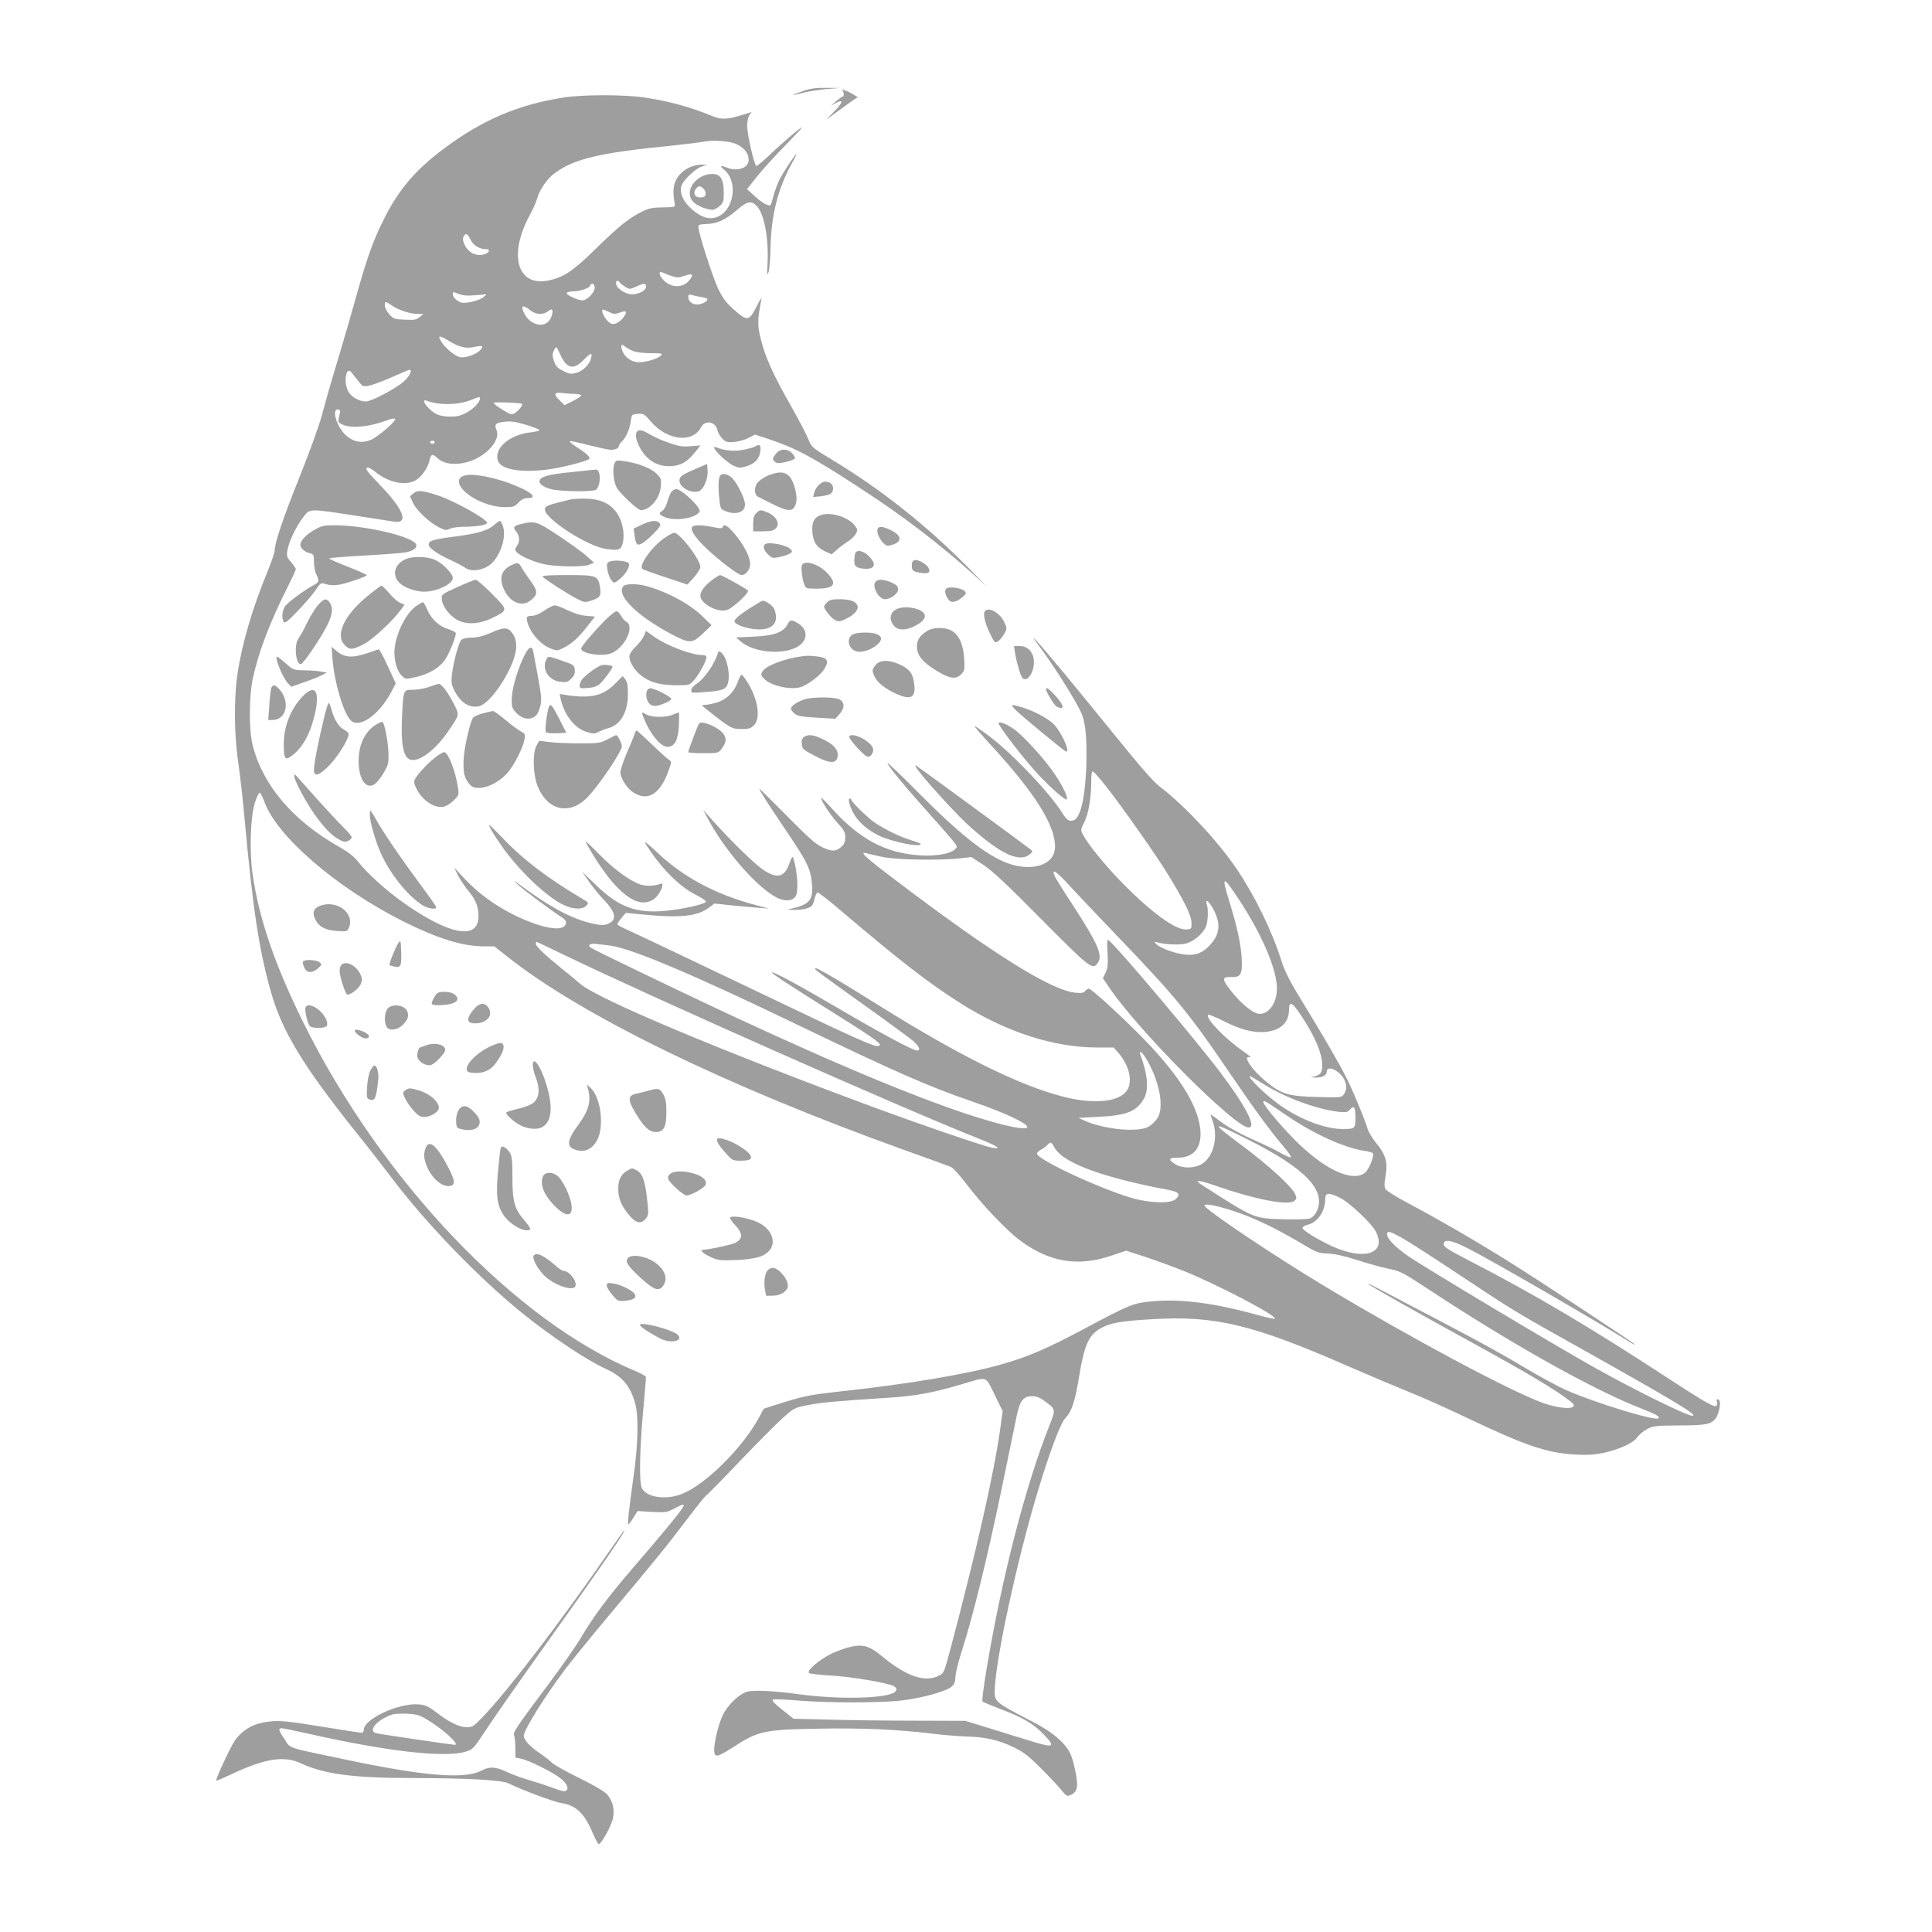 <?xml version="1.0" standalone="no"?>
<!DOCTYPE svg PUBLIC "-//W3C//DTD SVG 20010904//EN"
 "http://www.w3.org/TR/2001/REC-SVG-20010904/DTD/svg10.dtd">
<svg version="1.0" xmlns="http://www.w3.org/2000/svg"
 width="1280pt" height="1280pt" viewBox="0 0 1280 1280"
 preserveAspectRatio="xMidYMid meet">
<g transform="translate(0,1280) scale(0.1,-0.1)"
fill="#9e9e9e" stroke="none">
<path d="M5315 12195 c-82 -27 -78 -32 9 -9 33 9 102 19 151 24 l90 7 -90 1
c-70 1 -106 -4 -160 -23z"/>
<path d="M5578 12204 c13 -6 17 -44 5 -44 -5 0 -24 -14 -43 -30 l-35 -30 32
17 c53 29 50 6 -8 -53 l-54 -56 80 58 c44 33 91 66 104 75 l24 15 -34 21 c-19
11 -45 23 -59 27 -14 3 -19 3 -12 0z"/>
<path d="M3735 12154 c-296 -45 -538 -148 -785 -332 -197 -146 -309 -277 -409
-479 -69 -137 -112 -259 -182 -510 -33 -120 -83 -292 -111 -383 -56 -187 -74
-248 -118 -410 -17 -63 -83 -245 -147 -404 -109 -273 -163 -432 -163 -484 0
-12 -21 -73 -46 -135 -99 -238 -170 -477 -200 -678 -25 -163 -23 -403 4 -589
12 -80 31 -246 42 -370 55 -601 96 -875 176 -1155 73 -257 212 -486 556 -918
85 -105 196 -248 248 -317 224 -296 570 -655 858 -888 188 -153 427 -312 553
-370 111 -50 164 -112 197 -229 24 -87 20 -273 -11 -488 -30 -214 -41 -315
-34 -315 3 0 18 20 33 44 l28 45 96 -6 c92 -5 97 -4 152 25 42 23 58 27 58 17
0 -15 -119 -161 -334 -410 -161 -186 -264 -324 -346 -463 -35 -59 -130 -195
-210 -302 -218 -291 -243 -328 -234 -348 4 -9 8 -46 8 -81 l1 -65 38 -8 c56
-12 218 -94 266 -134 42 -36 53 -70 26 -80 -8 -4 -43 5 -77 19 -35 13 -104 36
-154 51 -50 14 -120 39 -155 56 -76 36 -115 38 -172 8 -113 -57 -382 -35 -910
77 -387 81 -350 69 -391 131 -40 59 -44 74 -21 74 9 0 84 -15 168 -34 526
-119 912 -164 1053 -121 48 15 51 18 139 152 50 76 215 312 367 525 384 538
557 788 544 788 -3 0 -44 -57 -92 -127 -314 -456 -662 -913 -836 -1098 -69
-73 -76 -78 -116 -78 -50 0 -117 33 -204 100 -51 39 -70 47 -113 51 -133 11
-365 -97 -365 -169 0 -11 -6 -19 -14 -19 -8 0 -129 18 -268 41 -202 33 -268
40 -326 35 -113 -9 -186 -47 -245 -126 -28 -39 -131 -259 -124 -267 2 -2 46
17 98 41 223 106 351 126 464 73 152 -71 347 -97 740 -97 369 -1 593 -13 636
-36 75 -38 300 -123 345 -129 100 -15 155 -67 211 -199 16 -39 34 -71 39 -73
15 -5 81 112 94 167 14 59 1 115 -36 160 -17 20 -83 59 -188 111 -88 43 -170
89 -181 102 -12 12 -47 40 -78 61 -66 44 -107 89 -107 116 0 38 136 256 274
440 39 52 161 202 271 334 329 392 411 494 532 654 63 84 123 158 132 165 10
6 113 111 228 232 116 121 243 249 283 284 71 63 75 65 164 82 86 17 167 25
536 49 172 11 289 32 472 86 188 56 164 62 227 -65 l54 -110 -17 -123 c-41
-291 -156 -800 -333 -1468 -38 -141 -40 -146 -73 -162 -93 -47 -216 -5 -383
134 -74 61 -118 75 -194 59 -32 -6 -90 -27 -130 -45 -82 -39 -170 -113 -153
-130 5 -5 70 -13 143 -17 126 -6 378 -48 419 -70 25 -14 22 -34 -7 -47 -81
-37 -381 -40 -620 -7 -164 23 -306 30 -348 16 -57 -19 -130 -92 -161 -160 -31
-69 -58 -190 -54 -235 4 -41 23 -37 118 24 172 112 212 121 563 127 296 6 534
-5 766 -33 69 -9 173 -17 231 -19 123 -4 207 -23 310 -73 60 -29 95 -56 176
-137 55 -55 117 -120 136 -145 34 -41 38 -43 62 -32 44 20 51 55 32 150 -25
122 -41 155 -110 219 -46 43 -101 79 -215 137 -198 103 -211 113 -211 177 0
189 150 885 290 1343 73 241 146 436 174 465 48 52 66 106 97 290 33 199 62
264 136 308 66 38 136 51 346 63 420 25 667 -35 1307 -315 135 -59 313 -134
395 -167 83 -33 249 -107 370 -165 403 -192 544 -240 736 -250 80 -4 125 -1
185 12 105 23 193 64 222 103 12 18 41 42 65 54 39 21 56 23 212 24 175 1 207
7 239 43 19 21 38 95 29 118 -8 21 -25 15 -18 -6 3 -11 1 -22 -4 -26 -16 -9
-80 27 -323 186 -520 340 -886 556 -1316 778 -132 68 -167 90 -167 106 0 39
52 30 165 -28 171 -88 906 -514 1078 -625 12 -8 22 -12 22 -9 0 7 -641 429
-850 559 -222 138 -468 280 -654 378 -75 40 -141 81 -147 92 -8 14 -8 38 0 83
17 97 3 144 -67 229 -21 26 -45 66 -52 89 -18 62 -94 245 -136 329 -52 104
-150 273 -286 495 -95 155 -124 212 -149 290 -65 203 -176 429 -297 608 -125
184 -342 416 -504 540 -48 37 -125 125 -299 340 -269 332 -458 560 -518 625
-35 38 -33 32 17 -35 81 -110 172 -250 237 -364 48 -85 55 -107 66 -186 7 -57
9 -147 6 -245 -9 -215 -39 -340 -85 -355 -30 -9 -45 2 -77 53 -86 136 -331
392 -485 508 -47 35 -89 64 -93 64 -5 0 43 -55 105 -123 292 -317 428 -532
428 -676 0 -83 -69 -135 -180 -135 -174 0 -365 129 -726 493 -112 113 -204
201 -204 195 0 -15 113 -152 280 -339 84 -93 160 -181 168 -194 15 -22 15 -25
-6 -42 -35 -28 -126 -42 -227 -36 -229 15 -402 108 -586 313 -35 39 -66 70
-67 68 -10 -8 59 -114 106 -165 44 -48 52 -62 52 -96 0 -28 -6 -45 -22 -60
-39 -35 -63 -37 -126 -8 -47 21 -90 59 -239 210 -101 102 -183 183 -183 180 0
-10 66 -112 176 -275 131 -193 158 -246 169 -320 20 -142 -2 -173 -150 -204
-11 -2 5 -4 35 -4 30 -1 71 4 90 11 29 10 36 19 45 56 6 25 15 46 21 48 6 2
79 -55 163 -127 374 -318 574 -474 782 -605 302 -192 620 -295 909 -295 l108
0 31 -35 c73 -83 97 -189 58 -249 -51 -77 -219 -94 -422 -42 -290 74 -680 267
-1213 599 -292 183 -432 264 -432 252 0 -11 -1 -10 320 -240 157 -112 304
-220 328 -240 43 -37 54 -65 27 -65 -26 0 -246 118 -528 284 -269 157 -425
241 -433 233 -5 -5 131 -94 416 -272 291 -182 334 -215 279 -215 -29 0 -189
72 -639 288 -544 260 -977 466 -1032 490 -27 12 -48 25 -48 29 0 5 13 24 28
42 l28 33 115 -11 c246 -24 361 -12 438 47 l34 26 121 -13 c67 -6 148 -14 181
-16 l60 -5 -90 24 c-269 72 -482 187 -657 354 -52 49 -84 74 -74 57 97 -158
225 -288 332 -341 41 -21 73 -42 71 -48 -5 -15 -127 -44 -244 -58 -209 -24
-325 16 -480 164 l-97 93 45 -64 c24 -36 68 -89 97 -120 82 -84 92 -136 31
-161 -26 -11 -43 -11 -93 -1 -143 29 -294 110 -516 277 -20 15 -13 6 15 -20
44 -40 231 -179 293 -217 12 -8 22 -21 22 -29 0 -68 -143 -49 -336 44 -132 65
-245 147 -337 245 l-68 73 25 -51 c14 -27 45 -74 69 -103 51 -63 67 -103 67
-170 0 -160 -198 -122 -505 97 -110 79 -233 190 -289 262 -31 39 -66 67 -132
104 -307 175 -505 409 -571 676 -24 96 -23 320 1 433 37 175 111 371 232 612
30 59 54 112 54 117 0 6 -14 26 -31 46 -28 31 -31 40 -25 78 8 55 57 158 104
219 45 60 36 59 338 13 126 -19 245 -38 265 -41 99 -15 64 79 -90 239 -79 82
-102 110 -91 117 9 6 27 -3 55 -25 90 -74 204 -97 272 -55 38 23 78 82 88 127
9 45 21 49 51 20 70 -71 241 -45 339 50 51 50 70 96 54 135 -15 38 -6 47 57
54 38 5 71 0 137 -20 47 -14 88 -30 91 -35 3 -4 -22 -11 -55 -15 -144 -15
-251 -108 -219 -191 22 -57 157 -79 333 -55 92 12 255 54 270 69 11 11 -16 37
-83 79 -30 20 -50 37 -44 39 6 2 63 -10 128 -27 65 -16 128 -30 141 -30 33 0
55 10 55 25 0 6 9 20 19 29 27 25 52 80 60 135 6 45 7 46 47 49 38 3 43 0 87
-52 108 -125 276 -144 332 -36 26 50 97 37 108 -20 4 -17 18 -42 33 -56 22
-23 32 -26 78 -22 29 2 72 14 96 27 l42 22 82 -27 c192 -64 297 -120 636 -342
263 -171 508 -359 725 -554 l90 -81 -115 117 c-273 278 -581 523 -901 716
-140 85 -141 85 -164 141 -12 31 -66 134 -119 227 -115 203 -166 315 -196 437
-23 91 -22 128 5 265 3 14 -12 -9 -32 -50 -50 -98 -62 -100 -149 -23 -52 46
-74 74 -105 138 -35 72 -128 360 -132 409 -2 17 5 20 55 22 71 2 127 29 202
94 65 57 95 63 131 24 49 -53 79 -217 70 -384 -4 -70 -3 -80 6 -55 6 17 13 93
14 170 5 207 48 381 136 543 22 39 38 72 36 72 -8 0 -85 -117 -111 -167 -14
-29 -33 -78 -41 -109 -8 -32 -17 -59 -19 -62 -12 -11 -55 12 -104 57 l-53 48
63 79 c34 44 123 142 198 218 111 115 124 131 73 92 -34 -27 -107 -90 -162
-142 -54 -52 -104 -94 -109 -94 -14 0 -62 209 -62 268 0 26 7 57 15 69 l15 21
-58 -18 c-106 -33 -142 -34 -208 -7 -140 58 -288 98 -445 121 -132 20 -408 20
-534 0z m1151 -312 c48 -25 74 -60 74 -101 0 -54 -72 -79 -143 -52 -44 17 -52
13 -23 -10 101 -80 70 -280 -50 -319 -49 -16 -103 2 -163 56 -55 50 -79 102
-67 151 10 37 92 116 136 130 l35 11 -31 1 c-71 2 -144 -40 -175 -101 -20 -39
-22 -87 -8 -162 4 -17 -3 -19 -81 -20 -74 -1 -93 -6 -146 -33 -85 -44 -150
-97 -304 -248 -143 -140 -205 -182 -305 -203 -208 -44 -269 168 -125 433 21
39 43 88 49 111 15 56 67 131 115 166 130 96 297 136 776 183 91 10 183 21
205 25 68 15 185 6 231 -18z m-1770 -627 c18 -39 58 -65 99 -65 30 0 33 -15 6
-30 -32 -16 -76 -12 -106 12 -35 27 -56 77 -44 100 14 27 26 22 45 -17z m1332
-243 c37 -13 47 -13 87 1 51 16 61 11 39 -21 -41 -59 -118 -64 -173 -13 -34
32 -43 68 -13 56 9 -4 36 -15 60 -23z m-342 -43 c3 -6 20 -19 36 -29 29 -18
31 -17 72 1 53 24 66 24 66 -1 0 -24 -47 -50 -93 -50 -42 0 -101 38 -105 68
-4 23 12 30 24 11z m-166 -35 c0 -32 -50 -84 -82 -84 -33 1 -111 38 -103 50 3
5 24 10 46 10 44 0 109 23 109 39 0 6 7 11 15 11 9 0 15 -10 15 -26z m-790
-50 l75 6 -23 -19 c-26 -23 -120 -45 -148 -35 -30 11 -54 35 -54 55 0 17 2 17
37 2 29 -11 56 -14 113 -9z m1485 -10 c55 -10 59 -13 45 -29 -7 -8 -27 -17
-46 -21 -40 -7 -74 15 -74 49 0 15 5 18 23 13 12 -4 36 -9 52 -12z m-2036 -60
c46 -30 120 -54 170 -54 l36 -1 -25 -20 c-21 -18 -35 -20 -98 -17 -69 3 -76 6
-103 36 -16 18 -29 43 -29 57 0 31 2 31 49 -1z m913 -29 c34 -28 84 -33 114
-10 10 8 22 15 27 15 15 0 6 -48 -14 -74 -40 -51 -127 -27 -164 44 -29 55 -12
66 37 25z m523 -12 c30 -15 40 -15 71 -4 44 16 52 9 30 -24 -24 -36 -61 -58
-86 -50 -22 7 -60 60 -60 83 0 16 2 15 45 -5z m-1057 -194 c62 -38 110 -50
163 -38 58 13 68 7 37 -24 -29 -28 -99 -51 -132 -43 -30 7 -90 55 -115 92 -38
54 -25 58 47 13z m1215 -64 c22 -9 67 -15 118 -15 69 0 80 -2 70 -14 -18 -21
-98 -46 -147 -46 -50 0 -96 33 -112 79 -12 35 -5 46 18 26 8 -8 32 -21 53 -30z
m-483 -19 c42 -99 89 -111 157 -40 47 48 59 51 49 10 -10 -41 -55 -85 -98 -96
-35 -10 -46 -8 -86 12 -38 19 -50 31 -61 65 -12 33 -12 47 -3 67 6 14 14 26
17 26 3 0 14 -20 25 -44z m-1336 -181 c27 -35 31 -37 68 -31 22 4 90 29 152
56 61 28 114 50 118 50 23 0 2 -44 -39 -79 -53 -47 -213 -131 -249 -131 -42 0
-93 28 -114 62 -37 61 -19 180 20 129 8 -10 28 -36 44 -56z m1437 -85 c22 0
39 -5 39 -10 0 -6 -25 -22 -55 -37 l-55 -27 -30 29 c-45 43 -40 59 16 51 26
-3 64 -6 85 -6z m-631 -30 c0 -24 -37 -63 -84 -91 -40 -22 -63 -29 -108 -29
-70 0 -104 12 -145 53 -36 34 -45 64 -16 52 82 -31 206 -29 291 4 57 23 62 24
62 11z m278 -36 c8 -6 -19 -42 -43 -58 -25 -17 -27 -16 -85 19 -33 20 -60 41
-60 46 0 7 178 2 188 -7z m-1204 -50 c-1 -5 -5 -24 -9 -42 -6 -30 -4 -33 29
-47 60 -25 176 -13 294 32 23 9 46 12 50 8 11 -12 -119 -124 -165 -141 -55
-21 -106 -13 -152 24 -55 43 -100 150 -74 176 9 8 28 1 27 -10z m626 -204 c0
-5 -7 -10 -15 -10 -8 0 -15 5 -15 10 0 6 7 10 15 10 8 0 15 -4 15 -10z m4445
-2276 c115 -147 322 -441 406 -576 113 -182 162 -282 163 -332 1 -40 0 -41
-34 -44 -71 -5 -232 112 -426 310 -114 116 -226 255 -261 321 -14 28 -13 33
11 81 28 55 45 157 46 269 0 50 3 68 12 65 7 -3 44 -45 83 -94z m-5574 -104
c79 -227 476 -570 914 -791 233 -117 399 -169 544 -169 l66 0 86 -68 c494
-391 1444 -854 2619 -1277 162 -58 306 -110 320 -116 14 -6 61 -58 105 -116
101 -134 266 -307 354 -372 194 -144 384 -175 604 -100 l98 33 117 -38 c64
-21 175 -61 246 -89 217 -84 654 -312 620 -324 -6 -2 -68 12 -138 32 -260 71
-478 99 -651 85 -150 -13 -151 -13 -495 -196 -224 -119 -346 -171 -513 -220
-232 -67 -621 -133 -1092 -184 -194 -22 -227 -28 -398 -82 l-97 -31 -30 -56
c-107 -199 -350 -442 -508 -507 -106 -44 -238 -26 -269 36 -19 37 -16 240 7
500 11 123 20 230 20 236 0 6 -30 24 -67 39 -799 332 -1684 1261 -2203 2310
-189 382 -293 686 -336 980 -23 154 -15 383 15 478 12 38 27 67 32 65 6 -2 19
-28 30 -58z m4094 -367 c89 -20 392 -25 520 -9 l70 8 80 -52 c60 -40 156 -129
386 -362 327 -329 339 -338 374 -284 32 48 -5 130 -165 376 -60 91 -114 177
-121 193 -26 57 6 39 90 -53 47 -52 188 -200 312 -330 389 -404 486 -522 735
-888 184 -271 286 -410 377 -517 33 -38 55 -71 49 -73 -6 -2 -37 12 -69 30
-32 19 -117 60 -190 92 -82 37 -158 79 -202 112 -39 30 -71 53 -71 50 0 -2 7
-23 15 -46 37 -104 4 -234 -71 -281 -49 -30 -125 -32 -174 -4 -53 32 -50 45
13 45 98 0 152 57 151 160 -2 158 -126 368 -368 618 -132 137 -355 342 -372
342 -6 0 -18 -7 -25 -16 -10 -13 -25 -15 -65 -11 -163 17 -554 262 -1203 755
-189 143 -232 183 -180 169 13 -4 60 -15 104 -24z m2365 -285 c151 -230 250
-461 250 -587 0 -102 -61 -181 -128 -166 -47 10 -140 95 -200 182 -35 49 -30
62 25 60 65 -3 76 19 69 133 -7 95 -30 201 -81 366 -55 178 -45 179 65 12z
m-167 -70 c49 -97 37 -168 -40 -243 -47 -46 -99 -60 -174 -46 -66 11 -153 46
-171 69 -11 13 -10 15 12 8 50 -14 146 -18 188 -7 48 13 106 60 128 104 17 31
22 118 9 156 -14 45 19 17 48 -41z m-4311 -292 c572 -277 2264 -1027 2756
-1221 121 -48 156 -72 85 -59 -56 10 -458 148 -768 262 -1028 380 -1849 725
-1961 824 -21 19 -75 63 -119 98 -111 90 -175 150 -175 166 0 8 2 14 5 14 2 0
82 -38 177 -84z m312 59 c138 -18 548 -191 1226 -518 665 -320 878 -414 1175
-516 442 -153 495 -244 66 -115 -366 111 -927 342 -1677 692 -378 177 -905
431 -921 444 -22 18 -3 29 40 24 23 -3 64 -8 91 -11z m4579 -467 c91 -138 137
-248 137 -327 0 -46 -10 -60 -46 -71 l-29 -8 33 -1 c43 -1 72 15 72 39 0 46
84 9 115 -50 19 -38 19 -70 -1 -99 -16 -23 -18 -23 -178 -19 -189 5 -235 19
-334 99 -99 80 -166 181 -109 164 12 -4 -12 16 -53 45 -117 81 -247 217 -226
237 3 4 48 -15 99 -40 113 -58 201 -81 279 -74 101 9 158 62 158 147 0 62 22
51 83 -42z m-1017 -303 c80 -145 107 -308 61 -375 -12 -19 -38 -43 -57 -54
-69 -41 -295 -19 -426 40 l-39 18 135 7 c183 9 247 34 297 117 36 59 28 164
-24 300 -4 9 -1 13 7 10 8 -2 28 -31 46 -63z m768 -149 c142 -89 349 -165 495
-182 49 -5 59 -3 75 15 27 30 36 18 36 -54 0 -72 -3 -75 -84 -75 -116 0 -280
62 -416 158 -95 67 -223 192 -196 192 2 0 42 -24 90 -54z m153 -208 c179 -122
382 -214 516 -233 26 -4 50 -11 53 -16 10 -17 -27 -109 -53 -129 -78 -61 -247
11 -430 184 -97 91 -243 262 -243 284 0 16 9 11 157 -90z m-255 -160 c380
-191 517 -336 451 -475 -9 -19 -28 -39 -42 -45 -15 -6 -88 -8 -176 -6 -200 6
-191 2 -540 226 -60 38 -29 37 86 -3 261 -91 481 -134 523 -102 17 13 18 18 7
45 -20 48 -173 189 -345 317 -224 167 -220 172 36 43z m-1288 -47 c43 -82 206
-157 501 -230 66 -16 164 -38 219 -47 107 -19 123 -32 87 -67 -32 -33 -173
-29 -296 7 -223 67 -625 255 -625 293 0 7 13 19 28 27 16 8 34 22 41 30 19 23
28 20 45 -13z m1896 -338 c62 -31 208 -169 235 -222 75 -147 -76 -196 -293
-96 -101 47 -192 104 -192 120 0 7 14 16 31 20 68 15 119 88 119 173 0 41 24
43 100 5z m-705 -87 c134 -45 264 -107 425 -201 124 -74 134 -78 198 -80 45
-2 108 -16 193 -43 70 -23 163 -48 209 -58 78 -15 92 -23 284 -149 539 -354
1069 -651 1386 -775 108 -43 129 -55 117 -67 -20 -19 -423 104 -608 186 -58
26 -177 90 -265 143 -178 106 -296 171 -624 343 -124 64 -271 142 -327 172
-57 30 -103 52 -103 50 0 -7 333 -195 665 -377 400 -219 583 -328 684 -408 65
-52 -60 -54 -197 -3 -224 84 -865 427 -1422 761 -336 201 -810 519 -810 543 0
16 83 0 195 -37z m1113 -177 c41 -23 203 -127 361 -232 384 -255 377 -251 856
-519 606 -340 751 -428 707 -428 -35 0 -375 167 -636 313 -244 135 -1141 672
-1245 744 -88 61 -141 116 -141 145 0 26 14 23 98 -23z m-2372 -1078 c81 -59
80 -55 36 -167 -159 -402 -313 -998 -416 -1614 -19 -113 -31 -208 -27 -213 4
-4 60 -27 125 -52 145 -55 217 -98 285 -170 76 -80 62 -87 -86 -41 -65 20
-190 58 -278 86 l-160 49 -326 1 c-179 0 -435 3 -569 7 l-243 6 -75 60 c-53
42 -71 62 -61 67 8 4 79 1 159 -6 202 -17 569 -17 703 1 139 18 290 61 322 91
19 17 25 33 25 65 0 23 21 105 46 183 70 218 164 600 259 1056 47 228 93 451
102 495 21 97 44 125 101 125 27 0 51 -9 78 -29z m-4098 -2107 c107 -61 233
-174 195 -174 -15 0 -499 71 -520 77 -60 14 6 91 107 124 14 5 57 7 96 5 57
-2 82 -9 122 -32z"/>
<path d="M4648 11630 c-80 -43 -103 -127 -48 -174 29 -24 86 -46 122 -46 9 0
30 11 45 24 25 22 28 31 28 88 0 89 -19 122 -70 125 -25 2 -54 -5 -77 -17z
m27 -111 c0 -19 -6 -25 -29 -27 -43 -5 -61 32 -30 63 14 14 19 14 38 2 11 -8
21 -25 21 -38z"/>
<path d="M2114 6796 c-38 -17 -46 -44 -26 -85 24 -51 65 -73 143 -79 66 -4 69
-4 80 21 44 98 -85 192 -197 143z"/>
<path d="M2638 6550 c-19 -29 -63 -139 -57 -144 2 -2 15 -6 29 -9 45 -11 51 2
48 94 -3 82 -3 84 -20 59z"/>
<path d="M2007 6428 c-2 -7 2 -25 10 -40 17 -36 52 -37 90 -3 27 24 28 25 9
40 -24 18 -103 20 -109 3z"/>
<path d="M2262 6408 c-7 -7 -12 -24 -12 -39 0 -39 39 -159 52 -159 24 0 76 42
88 70 10 24 10 36 0 60 -25 61 -97 99 -128 68z"/>
<path d="M2902 6223 c-13 -5 -42 -55 -42 -73 0 -13 84 -13 133 1 43 12 50 39
15 63 -21 15 -79 20 -106 9z"/>
<path d="M3148 6123 c-60 -65 -61 -103 -1 -103 79 0 123 53 89 104 -22 34 -55
33 -88 -1z"/>
<path d="M2024 6125 c-7 -18 13 -104 28 -122 15 -19 107 -17 114 2 10 24 -16
73 -55 105 -39 32 -78 39 -87 15z"/>
<path d="M2570 6120 c-22 -22 -27 -88 -10 -121 17 -31 72 -25 108 10 34 35 42
58 31 89 -16 42 -95 56 -129 22z"/>
<path d="M2350 5972 c0 -15 50 -52 71 -52 28 0 32 18 7 34 -31 20 -78 31 -78
18z"/>
<path d="M2825 5875 c-22 -8 -41 -15 -42 -15 -11 -1 -22 -45 -17 -65 8 -31 57
-59 89 -51 26 7 95 79 95 100 0 35 -67 52 -125 31z"/>
<path d="M3233 5860 c-73 -36 -146 -111 -141 -143 2 -18 11 -23 43 -25 62 -5
110 14 143 56 62 78 77 142 34 142 -10 0 -46 -14 -79 -30z"/>
<path d="M3530 5741 c0 -17 9 -54 21 -83 28 -72 22 -134 -18 -165 -15 -13 -61
-30 -101 -39 -39 -9 -74 -20 -77 -24 -9 -15 68 -79 114 -95 126 -43 192 17
177 161 -11 103 -71 261 -104 272 -8 2 -12 -7 -12 -27z"/>
<path d="M2454 5708 c-10 -19 -19 -65 -22 -109 -4 -63 -2 -77 12 -82 39 -15
47 1 61 118 7 51 -6 105 -24 105 -6 0 -18 -15 -27 -32z"/>
<path d="M3896 5585 c22 -81 5 -144 -68 -242 -75 -102 -77 -145 -7 -163 57
-16 106 9 137 70 46 91 22 279 -44 341 l-26 24 8 -30z"/>
<path d="M2685 5576 c-18 -13 -19 -15 -1 -53 10 -22 35 -58 56 -81 29 -33 45
-42 70 -42 38 0 88 27 96 52 12 39 -52 100 -132 124 -58 17 -66 17 -89 0z"/>
<path d="M4300 5575 c-25 -7 -63 -16 -85 -21 -55 -12 -57 -40 -8 -122 57 -97
94 -132 137 -132 54 0 71 33 71 135 0 62 -5 88 -21 115 -23 40 -33 43 -94 25z"/>
<path d="M3035 5439 c-9 -17 -15 -48 -13 -72 3 -41 4 -42 49 -51 59 -11 103 7
107 46 2 19 -7 38 -34 67 -47 52 -86 56 -109 10z"/>
<path d="M4750 5246 c0 -15 28 -55 74 -103 26 -29 36 -33 80 -33 64 0 82 10
67 37 -13 26 -94 78 -150 98 -54 19 -71 19 -71 1z"/>
<path d="M2820 5194 c-13 -33 -13 -64 2 -105 29 -86 101 -153 155 -147 43 5
40 35 -13 135 -73 137 -122 176 -144 117z"/>
<path d="M3317 5192 c-3 -9 -11 -80 -18 -157 -14 -160 -6 -220 37 -285 44 -66
149 -122 177 -94 3 4 -14 30 -38 58 -66 75 -80 124 -80 286 0 112 -3 140 -17
163 -25 38 -55 52 -61 29z"/>
<path d="M4161 5047 c-45 -23 -66 -63 -65 -125 0 -66 25 -120 81 -183 42 -46
75 -49 104 -9 17 23 17 33 5 136 -14 118 -32 165 -73 183 -29 13 -23 13 -52
-2z"/>
<path d="M4443 5025 c-14 -10 -19 -22 -16 -35 7 -26 100 -110 122 -110 30 0
120 51 126 71 10 29 -20 57 -78 74 -65 19 -127 19 -154 0z"/>
<path d="M3600 5011 c-25 -48 -3 -116 61 -186 85 -92 137 -94 125 -5 -8 58
-59 163 -93 190 -33 26 -79 26 -93 1z"/>
<path d="M4837 4733 c-4 -3 11 -26 33 -49 53 -57 53 -92 0 -119 -23 -12 -179
-45 -211 -45 -27 0 -2 -24 47 -47 53 -24 63 -25 173 -21 128 6 188 24 221 66
42 53 14 132 -62 175 -59 34 -183 59 -201 40z"/>
<path d="M3535 4480 c-10 -17 25 -84 67 -127 60 -62 183 -108 207 -79 22 27
-34 106 -75 106 -8 0 -31 15 -51 33 -80 70 -131 94 -148 67z"/>
<path d="M4160 4465 c-20 -24 -2 -51 83 -130 89 -82 123 -94 151 -53 38 54 2
127 -83 171 -61 30 -131 36 -151 12z"/>
<path d="M5087 4385 c-20 -19 -28 -80 -19 -130 l8 -40 47 1 c51 0 97 32 97 66
0 46 -62 118 -101 118 -9 0 -24 -7 -32 -15z"/>
<path d="M4020 4283 c0 -11 17 -39 37 -62 35 -42 38 -43 85 -39 58 6 78 20 62
46 -16 24 -95 63 -143 69 -36 5 -41 3 -41 -14z"/>
<path d="M4240 4022 c0 -12 74 -60 141 -93 70 -33 154 -10 106 30 -42 35 -247
87 -247 63z"/>
<path d="M7338 6487 c4 -76 1 -101 -13 -131 l-18 -37 47 -69 c195 -286 828
-920 918 -920 55 0 -17 139 -188 366 -154 205 -674 821 -736 872 -14 11 -15 2
-10 -81z"/>
<path d="M4214 9926 c-3 -14 2 -42 14 -68 45 -102 123 -153 222 -146 65 5 105
29 159 97 l32 40 -63 -5 c-52 -5 -77 -2 -143 21 -44 14 -101 40 -128 56 -58
36 -85 37 -93 5z"/>
<path d="M5001 9841 c-8 -5 -43 -15 -77 -21 -60 -12 -121 -6 -178 16 -54 21
55 -94 115 -122 33 -14 45 -15 79 -5 60 18 90 49 97 99 6 44 -4 53 -36 33z"/>
<path d="M5141 9794 c-25 -32 -26 -38 -6 -54 13 -10 27 -11 70 -1 30 7 57 17
61 22 3 6 -4 21 -17 35 -31 34 -81 33 -108 -2z"/>
<path d="M4069 9724 c-12 -33 -4 -115 16 -153 18 -36 140 -151 160 -151 61 0
126 77 133 156 4 52 3 56 -32 89 -38 36 -127 69 -219 81 -44 6 -47 5 -58 -22z"/>
<path d="M4630 9703 c-107 -46 -125 -57 -128 -81 -7 -45 69 -92 124 -78 34 9
66 81 62 139 l-3 43 -55 -23z"/>
<path d="M3804 9674 c-148 -14 -206 -27 -224 -49 -19 -23 12 -51 73 -66 66
-17 282 -18 297 -3 33 33 31 136 -3 133 -7 -1 -71 -7 -143 -15z"/>
<path d="M5120 9661 c-46 -14 -90 -41 -106 -66 -18 -28 -15 -75 6 -85 8 -4 52
-26 97 -49 113 -56 142 -54 158 11 10 40 -13 134 -42 168 -26 31 -59 37 -113
21z"/>
<path d="M3090 9652 c-80 -13 -62 -83 40 -147 62 -39 147 -65 214 -65 56 0 65
3 91 30 21 22 38 30 62 30 63 0 31 35 -73 79 -121 52 -271 84 -334 73z"/>
<path d="M4766 9638 c-8 -30 -7 -90 1 -157 5 -49 9 -55 39 -67 77 -32 142 -3
128 59 -11 51 -61 143 -90 166 -36 28 -70 27 -78 -1z"/>
<path d="M5426 9588 c-14 -13 -28 -36 -32 -52 l-7 -29 51 5 c28 3 58 11 67 18
21 18 19 57 -4 70 -29 15 -47 12 -75 -12z"/>
<path d="M4446 9538 c-8 -13 -19 -42 -26 -66 -6 -23 -20 -48 -30 -55 -28 -17
-25 -26 15 -43 69 -29 203 -8 230 36 14 23 -118 150 -156 150 -10 0 -25 -10
-33 -22z"/>
<path d="M2740 9532 l-24 -20 19 -41 c22 -51 110 -133 174 -165 40 -20 49 -21
71 -9 14 7 57 13 95 13 85 1 147 11 152 25 7 22 -217 147 -330 184 -101 33
-130 35 -157 13z"/>
<path d="M3775 9490 c-147 -36 -165 -42 -165 -65 0 -63 281 -244 405 -262 76
-11 94 -7 106 23 23 62 6 162 -38 221 -42 57 -105 86 -192 89 -42 2 -94 -1
-116 -6z"/>
<path d="M5010 9400 c-15 -15 -20 -33 -20 -70 l0 -50 65 0 c51 0 69 4 85 20
30 30 4 81 -57 106 -42 18 -49 18 -73 -6z"/>
<path d="M5443 9389 c-48 -14 -66 -48 -61 -113 6 -68 27 -101 83 -128 l44 -21
39 34 c22 19 55 43 73 54 18 11 40 32 48 47 14 25 14 29 -5 55 -40 55 -154 92
-221 72z"/>
<path d="M3273 9321 c-44 -37 -113 -57 -262 -76 -144 -19 -171 -27 -171 -54 0
-22 65 -66 155 -106 32 -15 72 -36 88 -47 37 -26 102 -20 155 14 73 49 123
193 92 268 -7 16 -15 30 -19 30 -3 -1 -21 -13 -38 -29z"/>
<path d="M4251 9323 l-53 -25 6 -46 c3 -26 11 -51 16 -56 14 -14 50 8 111 70
44 45 50 55 39 68 -18 22 -56 19 -119 -11z"/>
<path d="M3455 9329 c-53 -13 -59 -21 -35 -51 24 -31 26 -65 4 -96 -13 -19
-13 -26 -3 -38 21 -25 104 -63 176 -80 82 -20 265 -22 308 -5 l30 13 -48 44
c-27 24 -110 84 -185 134 -145 96 -156 100 -247 79z"/>
<path d="M2084 9290 c-56 -31 -94 -72 -94 -100 0 -22 28 -47 63 -55 25 -7 27
-11 27 -59 0 -28 7 -64 15 -80 20 -39 19 -53 -7 -67 -72 -38 -185 -122 -200
-147 -20 -33 -23 -78 -8 -102 7 -12 26 3 95 75 48 50 101 112 118 138 25 39
35 47 52 41 57 -18 96 -15 189 16 53 17 96 35 96 39 0 4 -56 29 -125 56 -69
27 -125 52 -125 55 0 4 102 12 227 19 125 7 250 16 276 21 53 8 83 30 74 53
-20 52 -340 127 -539 127 -73 0 -89 -4 -134 -30z"/>
<path d="M4584 9305 c-9 -22 30 -77 102 -144 85 -80 206 -171 227 -171 28 0
57 37 57 73 0 46 -39 123 -99 195 -50 60 -75 75 -83 50 -4 -10 -17 -10 -64 0
-82 16 -133 16 -140 -3z"/>
<path d="M5814 9295 c-8 -20 12 -68 40 -94 21 -20 26 -20 62 -9 65 22 56 64
-21 99 -49 23 -74 24 -81 4z"/>
<path d="M4404 9237 c-84 -57 -174 -183 -148 -206 5 -5 74 -30 154 -56 l144
-48 43 47 c24 27 43 58 43 69 0 50 -136 227 -174 227 -8 0 -36 -15 -62 -33z"/>
<path d="M5067 9193 c-14 -14 -6 -40 21 -66 27 -26 31 -27 79 -17 28 6 59 17
68 24 16 11 16 14 1 29 -29 28 -150 50 -169 30z"/>
<path d="M5666 9134 c-3 -9 -6 -31 -6 -50 0 -28 5 -36 27 -45 15 -5 43 -9 62
-7 51 4 54 37 8 83 -37 37 -80 46 -91 19z"/>
<path d="M2682 9093 c-69 -34 -86 -102 -37 -153 32 -33 106 -60 165 -60 84 0
190 51 190 91 0 27 -64 94 -114 118 -53 26 -156 28 -204 4z"/>
<path d="M4041 9080 c-21 -9 -23 -14 -17 -53 7 -44 30 -87 46 -87 5 0 25 13
43 30 39 34 65 86 51 100 -15 15 -96 21 -123 10z"/>
<path d="M6044 9076 c-3 -8 -4 -25 -2 -38 2 -19 12 -25 51 -32 56 -11 75 0 58
33 -12 22 -60 51 -86 51 -9 0 -18 -6 -21 -14z"/>
<path d="M3385 9054 c-65 -33 -80 -85 -46 -159 39 -86 118 -119 175 -74 51 40
51 62 0 132 -25 34 -52 74 -60 90 -17 31 -27 33 -69 11z"/>
<path d="M5313 9055 c-7 -20 1 -92 16 -127 10 -27 13 -28 81 -28 117 0 138 29
75 99 -57 63 -156 95 -172 56z"/>
<path d="M3595 8979 c9 -13 161 -112 227 -146 44 -23 54 -25 86 -15 66 20 76
32 68 86 -13 83 -20 86 -217 86 -117 0 -168 -3 -164 -11z"/>
<path d="M4723 8961 c-52 -38 -83 -78 -83 -108 0 -54 122 -117 180 -93 44 18
147 116 135 128 -13 14 -173 102 -184 102 -4 0 -26 -13 -48 -29z"/>
<path d="M3030 8910 c-103 -46 -105 -48 -103 -80 2 -44 51 -110 104 -138 61
-33 150 -27 235 16 101 51 101 49 -7 158 -51 52 -100 94 -109 93 -8 -1 -62
-22 -120 -49z"/>
<path d="M5800 8945 c-25 -30 22 -115 63 -115 38 0 87 37 87 65 0 21 -9 30
-42 45 -52 23 -91 25 -108 5z"/>
<path d="M4132 8918 c-56 -56 84 -197 321 -322 116 -61 134 -60 205 8 l56 54
-55 54 c-85 85 -242 170 -384 207 -54 14 -128 14 -143 -1z"/>
<path d="M2446 8860 c-163 -130 -230 -267 -161 -335 31 -32 49 -31 121 5 59
29 192 152 249 229 l25 35 -29 12 c-15 6 -48 35 -72 63 -24 28 -47 51 -51 51
-4 0 -41 -27 -82 -60z"/>
<path d="M6271 8902 c-16 -11 -9 -46 14 -76 17 -23 52 -16 92 18 26 23 27 26
12 41 -19 20 -97 30 -118 17z"/>
<path d="M2107 8791 c-20 -22 -52 -75 -73 -118 -20 -43 -46 -89 -56 -102 -31
-41 -20 -171 15 -171 17 0 145 191 181 270 30 63 33 106 10 138 -21 31 -37 28
-77 -17z"/>
<path d="M5480 8810 c-11 -11 -20 -24 -20 -29 0 -19 48 -77 73 -89 24 -12 33
-11 72 8 59 28 88 65 74 92 -14 26 -50 38 -120 38 -46 0 -63 -4 -79 -20z"/>
<path d="M4970 8772 c-93 -60 -116 -84 -97 -100 27 -22 100 -42 157 -42 95 0
132 50 100 134 -8 22 -55 56 -77 56 -4 0 -42 -22 -83 -48z"/>
<path d="M2759 8786 c-66 -45 -130 -169 -144 -277 -9 -70 13 -155 48 -187 24
-23 25 -23 95 -7 81 19 148 57 187 109 26 34 75 152 75 180 0 7 -21 19 -47 27
-61 17 -115 66 -142 129 -12 28 -25 50 -29 50 -4 0 -24 -11 -43 -24z"/>
<path d="M3605 8754 c-32 -22 -61 -34 -82 -34 -20 0 -33 -5 -33 -12 0 -71 80
-175 157 -204 41 -16 46 -16 79 0 57 27 102 66 161 141 l55 70 -58 5 c-38 3
-82 17 -125 38 -36 17 -74 32 -85 31 -10 0 -41 -16 -69 -35z"/>
<path d="M5955 8770 c-56 -18 -71 -67 -34 -114 26 -33 75 -35 135 -6 53 26 78
53 70 78 -12 36 -111 61 -171 42z"/>
<path d="M6527 8753 c-16 -15 -4 -74 28 -142 34 -71 36 -73 58 -59 12 8 31 31
41 50 19 34 19 35 -2 79 -28 58 -99 99 -125 72z"/>
<path d="M4006 8688 c-76 -78 -156 -172 -156 -185 0 -33 136 -55 197 -32 90
33 161 178 103 209 -11 6 -27 24 -35 40 -9 17 -23 30 -31 30 -9 0 -44 -28 -78
-62z"/>
<path d="M5216 8661 c-27 -51 -93 -74 -225 -79 l-115 -5 34 -29 c84 -70 266
-88 366 -37 77 40 82 116 10 160 -42 26 -53 24 -70 -10z"/>
<path d="M3255 8609 c-49 -22 -87 -32 -127 -33 -36 0 -63 -7 -72 -16 -18 -18
-53 -150 -62 -232 -5 -46 -3 -64 15 -100 40 -83 103 -123 167 -106 41 10 110
85 164 178 82 140 101 236 57 301 -30 45 -56 46 -142 8z"/>
<path d="M6145 8621 c-51 -31 -70 -59 -70 -105 0 -58 37 -103 130 -160 88 -54
129 -59 165 -21 21 22 22 31 18 102 -6 92 -33 154 -81 183 -42 26 -121 26
-162 1z"/>
<path d="M4266 8587 c-7 -17 -32 -50 -55 -72 -27 -26 -41 -48 -41 -65 0 -41
42 -103 93 -137 56 -38 121 -53 226 -53 78 0 79 1 110 35 34 39 81 126 81 150
0 10 -9 15 -26 15 -75 0 -239 63 -325 125 l-49 35 -14 -33z"/>
<path d="M5652 8598 c-48 -24 -32 -100 24 -114 36 -9 99 12 136 45 36 32 33
56 -7 71 -34 13 -124 12 -153 -2z"/>
<path d="M6725 8473 c4 -26 16 -75 26 -110 16 -49 24 -63 40 -63 29 0 59 56
59 113 0 64 -39 107 -95 107 l-37 0 7 -47z"/>
<path d="M2203 8433 c12 -154 72 -356 121 -406 56 -55 186 35 267 186 l31 59
-42 91 c-23 51 -48 102 -56 114 l-14 22 -72 -25 c-108 -36 -159 -32 -217 20
l-24 21 6 -82z"/>
<path d="M3465 8438 c-44 -96 -75 -212 -75 -277 0 -47 4 -57 34 -87 52 -52
122 -45 144 13 25 67 24 79 -11 268 -9 44 -18 97 -22 118 -9 58 -32 47 -70
-35z"/>
<path d="M4750 8456 c-19 -59 -87 -154 -129 -182 -25 -16 -41 -34 -41 -47 0
-19 4 -19 92 -12 110 8 135 17 148 50 21 56 -1 175 -39 209 -18 17 -19 16 -31
-18z"/>
<path d="M5320 8453 c-122 -15 -249 -64 -270 -104 -10 -17 -8 -25 10 -44 49
-52 191 -81 257 -53 49 21 121 78 142 112 26 41 26 62 4 75 -23 12 -99 20
-143 14z"/>
<path d="M1835 8423 c11 -46 52 -130 74 -152 l21 -21 87 31 c49 17 102 38 118
47 l30 16 -40 7 c-22 4 -72 8 -110 8 -69 1 -72 2 -122 46 -28 25 -54 45 -58
45 -4 0 -4 -12 0 -27z"/>
<path d="M3620 8431 c-33 -63 14 -139 92 -148 41 -5 50 -2 73 21 20 20 25 34
23 58 -3 31 -7 34 -83 60 -97 33 -92 33 -105 9z"/>
<path d="M5801 8394 c-25 -32 -25 -37 -5 -80 18 -38 77 -83 149 -114 88 -38
121 -21 113 58 -7 74 -26 104 -87 135 -75 37 -141 38 -170 1z"/>
<path d="M3985 8393 c-27 -7 -111 -69 -130 -96 -8 -12 -15 -30 -15 -40 0 -17
6 -19 55 -15 40 3 62 11 81 29 29 27 88 108 82 114 -7 8 -54 13 -73 8z"/>
<path d="M4887 8280 c-24 -67 -74 -115 -139 -135 -28 -8 -63 -15 -77 -15 -26
0 -26 0 8 -28 160 -127 169 -132 232 -132 50 0 64 4 84 25 47 46 27 175 -45
288 -16 26 -33 47 -37 47 -5 0 -16 -23 -26 -50z"/>
<path d="M4075 8270 c-77 -78 -157 -98 -308 -77 l-59 9 7 -34 c22 -103 95
-196 171 -217 49 -14 54 -14 85 3 14 7 38 16 54 20 85 21 135 105 135 227 0
58 -4 82 -17 98 l-18 22 -50 -51z"/>
<path d="M2845 8250 c-27 -11 -75 -19 -106 -20 -69 0 -67 5 -76 -195 -7 -164
9 -247 51 -266 54 -25 166 56 254 184 79 116 77 107 38 185 -38 75 -81 132
-99 131 -7 0 -34 -9 -62 -19z"/>
<path d="M1796 8238 c-3 -13 -9 -65 -12 -115 l-7 -93 29 0 c90 0 118 117 48
200 -31 36 -49 38 -58 8z"/>
<path d="M4285 8220 c-11 -34 5 -80 31 -92 18 -8 35 -7 75 8 29 10 54 25 57
32 4 13 -110 72 -140 72 -9 0 -20 -9 -23 -20z"/>
<path d="M6930 8235 c0 -18 53 -106 69 -115 56 -30 54 4 -5 69 -41 45 -64 62
-64 46z"/>
<path d="M2004 8185 c-78 -81 -124 -198 -124 -314 0 -98 8 -111 48 -82 70 49
122 137 153 259 43 170 10 229 -77 137z"/>
<path d="M5328 8166 c-51 -18 -88 -44 -88 -61 0 -7 11 -22 25 -33 20 -16 48
-21 147 -27 l122 -7 29 32 c35 39 34 79 -3 97 -33 17 -184 16 -232 -1z"/>
<path d="M2142 8023 c-38 -158 -62 -286 -62 -324 0 -50 36 -38 106 35 56 59
124 170 124 202 0 8 -13 20 -29 29 -35 17 -64 63 -82 125 -7 25 -16 49 -20 53
-4 5 -21 -49 -37 -120z"/>
<path d="M3637 8118 c-15 -40 -29 -160 -20 -169 5 -5 38 -9 73 -7 l62 3 -47
93 c-47 91 -58 104 -68 80z"/>
<path d="M6726 8099 c31 -33 320 -272 335 -277 37 -14 -35 142 -87 187 -43 38
-131 83 -203 105 -75 22 -79 21 -45 -15z"/>
<path d="M3200 8074 c-30 -8 -60 -21 -66 -30 -18 -23 -54 -176 -61 -258 -7
-93 1 -137 33 -176 21 -25 33 -30 68 -30 58 0 137 42 187 98 45 51 104 167
114 224 6 34 4 38 -24 52 -17 9 -63 43 -102 76 -39 33 -77 60 -83 59 -6 0 -36
-7 -66 -15z"/>
<path d="M4261 8053 c44 -115 119 -207 167 -201 44 5 65 47 70 143 2 47 2 85
-1 85 -2 0 -21 -7 -40 -15 -46 -19 -134 -19 -171 0 -37 20 -37 20 -25 -12z"/>
<path d="M2494 8001 c-78 -48 -120 -136 -118 -251 2 -115 50 -182 105 -146 14
8 40 41 59 73 31 51 35 65 34 123 -1 77 -26 212 -40 217 -5 2 -23 -6 -40 -16z"/>
<path d="M4632 8007 c-9 -12 -72 -177 -72 -190 0 -4 45 -7 99 -7 96 0 100 1
120 27 32 40 37 71 14 101 -33 44 -143 91 -161 69z"/>
<path d="M6616 8011 c-8 -13 173 -248 268 -348 82 -87 175 -168 183 -159 11
11 -23 84 -79 167 -60 90 -189 234 -258 289 -46 36 -107 63 -114 51z"/>
<path d="M4205 7938 c-4 -13 -27 -69 -51 -124 -24 -56 -44 -115 -44 -132 0
-31 36 -92 73 -123 12 -10 38 -24 57 -30 75 -23 142 34 187 159 23 64 24 67 6
77 -10 6 -61 52 -114 103 -52 50 -98 92 -101 92 -4 0 -10 -10 -13 -22z"/>
<path d="M4025 7902 c-47 -25 -57 -27 -185 -27 -74 0 -165 4 -202 9 l-66 8
-18 -33 c-26 -50 -23 -186 6 -262 64 -169 216 -203 336 -75 80 85 224 300 224
334 0 19 -28 74 -38 73 -4 0 -29 -13 -57 -27z"/>
<path d="M5326 7917 c-12 -9 -17 -23 -14 -47 3 -32 9 -37 83 -76 111 -59 155
-56 155 8 0 37 -35 72 -103 103 -58 28 -95 31 -121 12z"/>
<path d="M5626 7921 c-7 -11 84 -115 116 -132 25 -14 54 31 39 60 -27 50 -137
101 -155 72z"/>
<path d="M2884 7782 c-50 -39 -102 -94 -130 -136 -13 -21 -13 -28 -1 -58 34
-82 121 -145 183 -133 20 3 49 21 70 42 34 33 35 38 29 80 -16 110 -62 231
-91 240 -6 2 -33 -14 -60 -35z"/>
<path d="M6078 7703 c47 -67 248 -287 330 -363 210 -193 343 -258 413 -201 22
18 23 21 7 33 -71 55 -753 554 -761 557 -6 2 -1 -10 11 -26z"/>
<path d="M1950 7657 c0 -23 52 -125 107 -212 65 -100 128 -171 179 -201 38
-22 49 -25 70 -16 13 7 24 17 24 25 0 7 -25 37 -56 67 -31 30 -110 116 -177
190 -66 74 -126 142 -134 150 -11 12 -13 12 -13 -3z"/>
<path d="M5626 7483 c22 -91 93 -169 199 -220 87 -41 275 -79 275 -55 0 4 -28
15 -63 25 -71 21 -178 73 -243 118 -47 32 -154 137 -154 151 0 4 -5 8 -10 8
-6 0 -8 -11 -4 -27z"/>
<path d="M2450 7402 c0 -46 39 -181 75 -259 63 -136 171 -272 269 -337 38 -26
96 -35 96 -16 0 5 -51 78 -114 162 -125 169 -236 332 -286 421 -17 31 -34 57
-36 57 -2 0 -4 -13 -4 -28z"/>
<path d="M4690 7375 c131 -242 370 -503 490 -535 47 -13 85 0 96 32 15 48 4
172 -22 248 -3 9 -13 -8 -24 -40 -32 -93 -81 -105 -176 -41 -56 38 -213 191
-338 331 l-58 65 32 -60z"/>
<path d="M3240 7335 c0 -15 53 -99 106 -171 119 -158 284 -311 389 -360 63
-30 125 -31 150 -4 17 19 16 20 -30 47 -229 136 -393 261 -524 400 -50 52 -91
92 -91 88z"/>
<path d="M3880 7225 c0 -4 20 -41 45 -82 159 -261 298 -367 401 -304 45 27 87
123 47 105 -34 -14 -92 -16 -130 -4 -69 23 -176 101 -270 197 -51 52 -93 92
-93 88z"/>
</g>
</svg>

